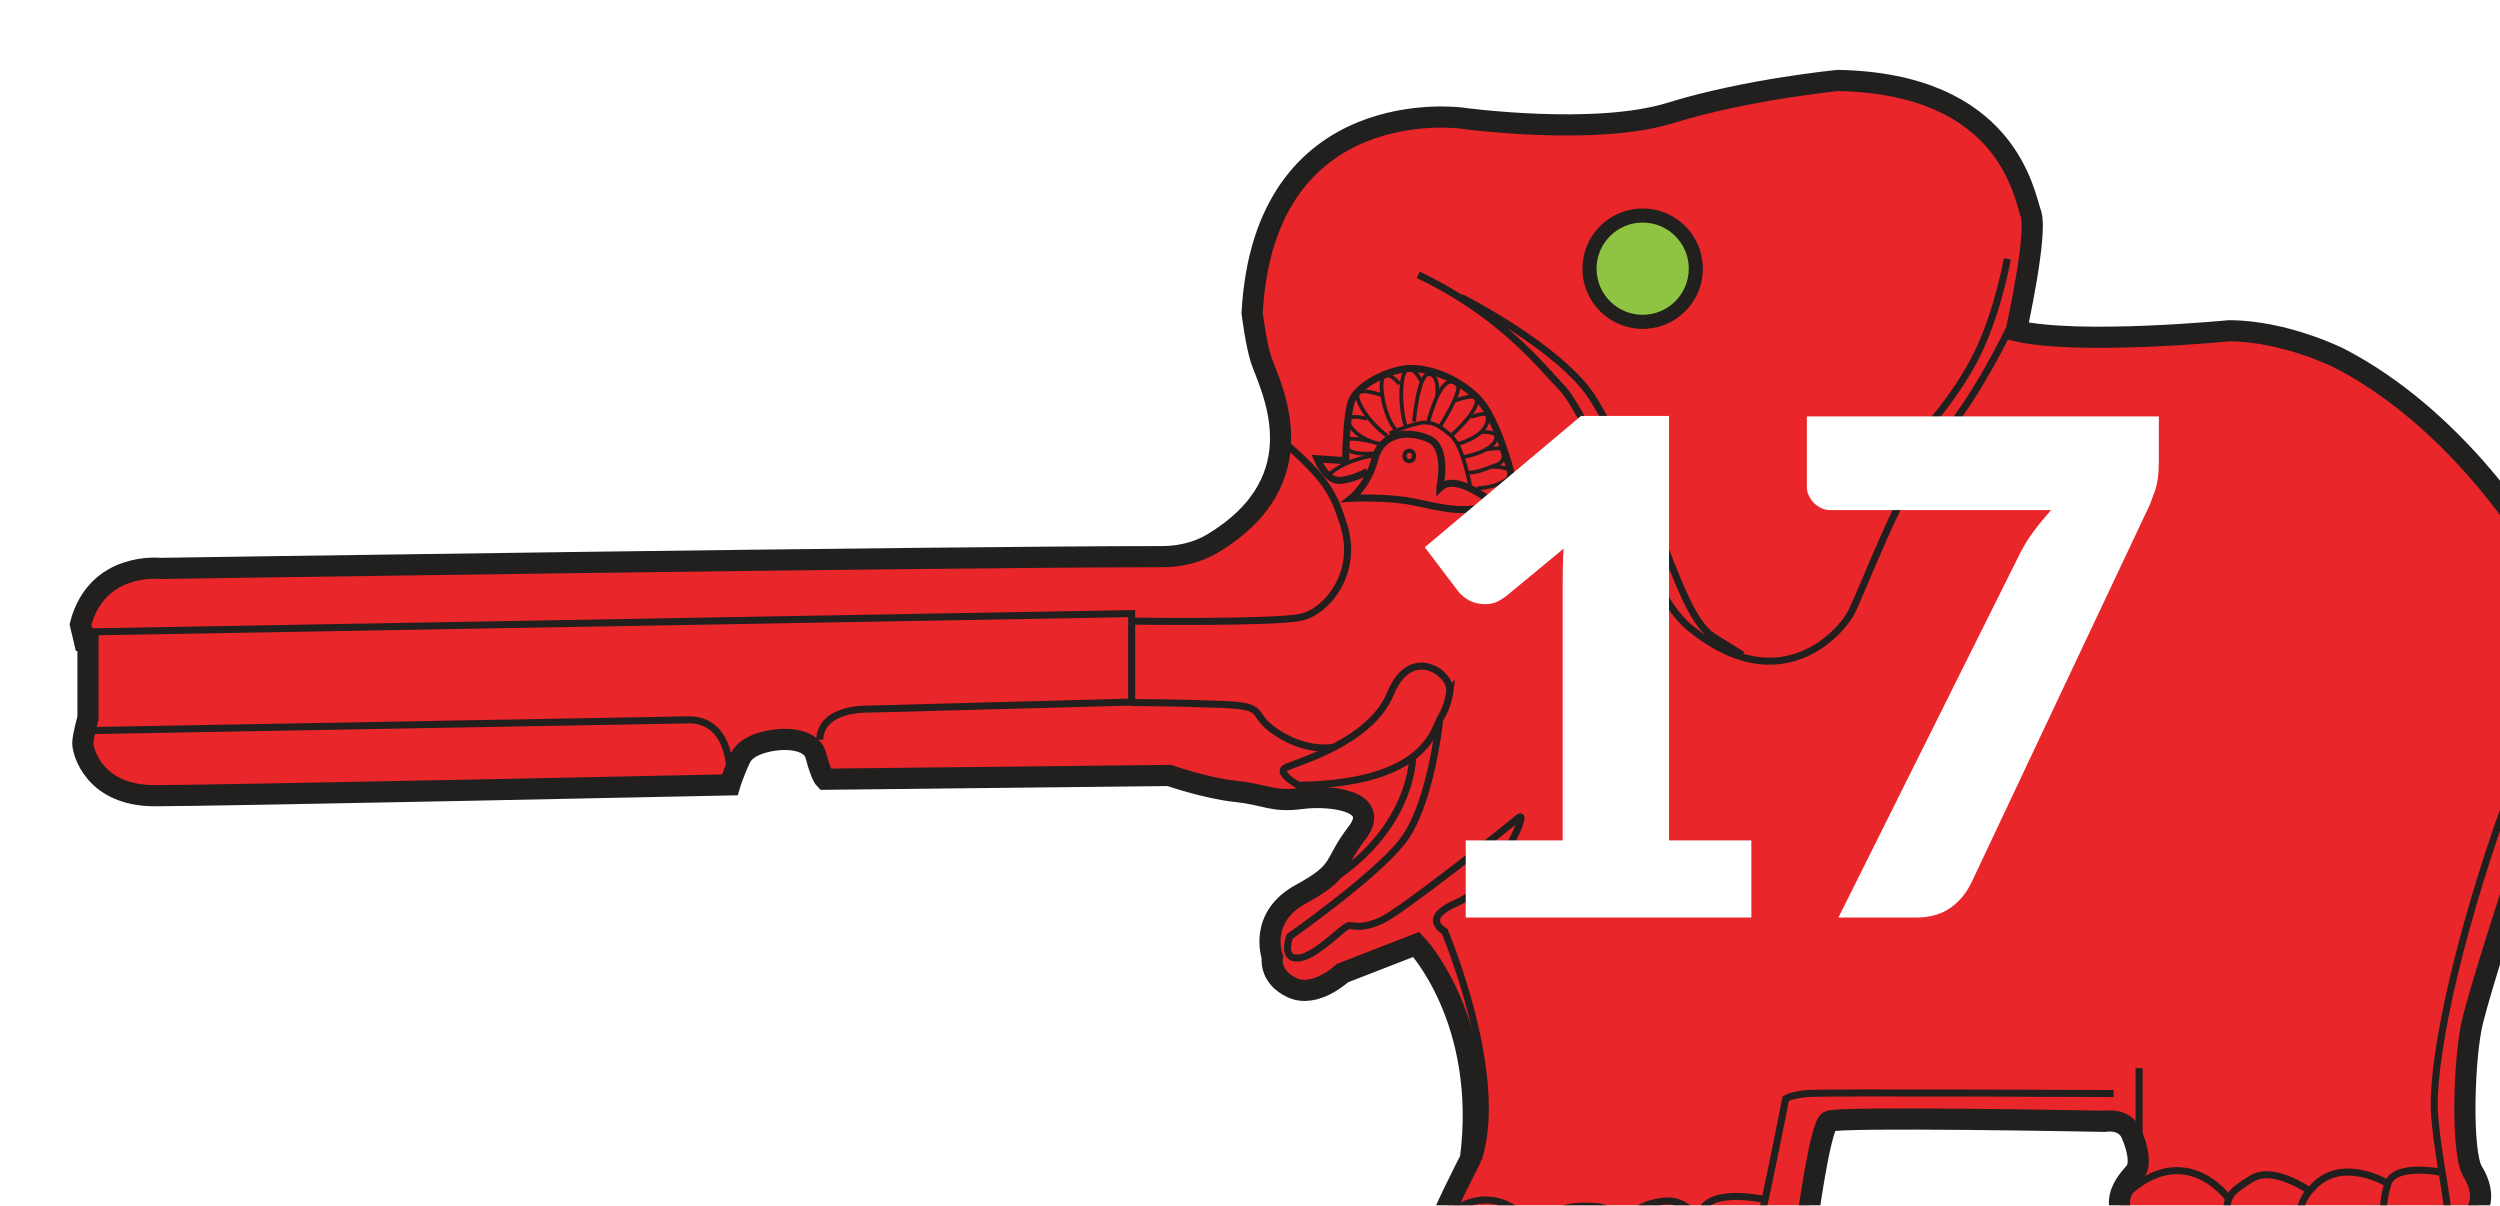 <?xml version="1.0" encoding="utf-8"?>
<svg xmlns="http://www.w3.org/2000/svg" xmlns:xlink="http://www.w3.org/1999/xlink" id="Layer_2" viewBox="0 0 53.13 25.62">
  <defs>
    <style>.cls-1{fill:#8ec441;stroke-width:.3px;}.cls-1,.cls-2,.cls-3,.cls-4,.cls-5{stroke:#221f1f;stroke-miterlimit:10;}.cls-6{fill:#fff;}.cls-2{stroke-width:.09px;}.cls-2,.cls-4,.cls-5{fill:none;}.cls-7{filter:url(#drop-shadow-1);}.cls-3{fill:#e9262a;stroke-width:.45px;}.cls-4{stroke-width:.15px;}.cls-5{stroke-width:.08px;}</style>
    <filter id="drop-shadow-1" filterUnits="userSpaceOnUse">
      <feOffset dx="1.48" dy="1.48"/>
      <feGaussianBlur result="blur" stdDeviation="1.06"/>
      <feFlood flood-color="#231f20" flood-opacity=".75"/>
      <feComposite in2="blur" operator="in"/>
      <feComposite in="SourceGraphic"/>
    </filter>
  </defs>
  <g id="Layer_1-2">
    <g class="cls-7">
      <path class="cls-3" d="m52.52,18.31s.38-3.64.38-4.1.04-2.8-.69-4.33c0,0-1.53-2.49-3.98-3.75,0,0-1.15-.58-2.34-.58,0,0-3.18.31-4.52,0,0,0,.46-2.07.31-2.49s-.5-2.76-4.1-2.83c0,0-1.95.19-3.56.69s-4.44.11-4.44.11c0,0-4.19-.58-4.45,4.14,0,0,.08.65.19.99.19.57,1.26,2.53-1.03,3.91-.18.11-.55.28-1.08.28-4.78,0-21.29.25-21.29.25,0,0-1.34-.15-1.69,1.19l.08.34h.08v1.65s-.11.38-.11.54.23,1.11,1.53,1.11,12.22-.23,12.22-.23c0,0,.08-.27.23-.58.17-.34.8-.38.8-.38,0,0,.69-.08.8.34s.19.5.19.5l7.32-.08s.77.27,1.42.34.77.23,1.38.15,1.72.04,1.19.73-.27.8-1.19,1.3-.61,1.34-.61,1.34c0,0-.08.42.42.65s1.07-.31,1.07-.31l1.57-.61s1.53,1.61,1.15,4.56c0,0-.73,1.42-.69,1.53s-.15.65.84.69h6.4s.54-.27.57-.57.31-2.34.5-2.45,5.86,0,5.86,0c0,0,.42-.08.57.27s.19.65.08.8-.84.77.27,1.46l6.26-.08s1.25-.38.64-1.38c-.25-.4-.19-2.45,0-3.21s.8-2.64.8-2.64l.38.84s.11.27.27-.11Z"/>
      <path class="cls-4" d="m.35,11.95l22.22-.39v1.88l-5.6.15s-1-.04-1.03.65"/>
      <path class="cls-4" d="m14.03,14.93s.03-1.18-.96-1.11l-12.84.23"/>
      <path class="cls-4" d="m29.34,13.17s-.04.35-.19.58-.27,1.42-3.03,1.46c0,0-.5-.27-.27-.38s1.8-.54,2.22-1.57,1.26-.46,1.26-.08Z"/>
      <path class="cls-4" d="m29.11,13.87s-.19,1.79-.8,2.55-2.38,2-2.38,2c0,0-.19.5.19.46s.96-.69,1.07-.69.27.08.69-.11,2.64-1.95,2.91-2.18-.5,1.46-1.3,1.8-.27.61-.27.61c0,0,1.29,3.03.72,4.84"/>
      <path class="cls-4" d="m28.54,14.63s0,1.38-1.57,2.49"/>
      <circle class="cls-1" cx="33.43" cy="4.23" r="1.13"/>
      <path class="cls-4" d="m26.85,14.4s-.53.12-1.18-.3-.15-.57-1.19-.61-1.92-.04-1.92-.04"/>
      <path class="cls-4" d="m22.6,11.72s2.99.04,3.56-.08,1.23-.96.92-1.95c-.21-.68-.38-1-1.26-1.76"/>
      <path class="cls-4" d="m52.18,15.74s-.11.88-.42,1.65"/>
      <path class="cls-4" d="m41.21,5.53s-.73,1.54-1.52,2.39c-.72.78-1.61,3.22-1.84,3.64s-1.49,1.84-3.37.34c0,0-.46-.31-.77-1.11s-1.55-3.57-1.99-4.02c-.47-.49-1.3-1.57-3.06-2.41"/>
      <path class="cls-4" d="m51.83,9.61s1.19,2.53-.04,5.94c-1.1,3.06-1.61,5.63-1.53,6.67s.38,2.15.27,2.45"/>
      <path class="cls-4" d="m29.12,8.88s.19-.84-.23-1.03-1-.15-1.15.42-.5.84-.5.84c0,0,.77-.04,1.34.08s1.11.27,1.69.04c0,0-.8-.69-1.15-.34Z"/>
      <path class="cls-4" d="m27.58,8.54s-.34.19-.61.19-.46-.46-.46-.46l.61.04s0-.84.11-1.23.87-.73,1.26-.73c.69,0,1.33.45,1.57.8.38.57.61,1.57.61,1.57,0,0-.04.46-.42.5"/>
      <path class="cls-4" d="m41.18,4.02s-.18,1.03-.59,1.92c-.47,1.01-1.28,1.84-1.28,1.84"/>
      <path class="cls-4" d="m29.57,4.84s2.1,1.06,2.79,2.13c.4.62.93,1.8,1.35,2.75.42.96.73,2.03,1.23,2.34s.61.38.61.38"/>
      <path class="cls-5" d="m29.77,8.88s-.15-.88-.42-1.11-.38-.27-.57-.27-.73.23-.73.23"/>
      <path class="cls-4" d="m35.32,25.47s.31,0,.46-.42.69-3.18.69-3.18c0,0,.11-.08.46-.11s6.51,0,6.51,0"/>
      <path class="cls-4" d="m36.01,24.01s-1.03-.23-1.3.19-.23,1.03-.23,1.03"/>
      <path class="cls-4" d="m34.6,24.47s-.2-.49-.74-.42-.92.31-.92,1.15"/>
      <path class="cls-4" d="m32.98,24.7s.08-.5-.57-.54-1.03.11-1.19.53-.15.69-.15.69"/>
      <path class="cls-4" d="m31.18,24.7s-.77-1.3-1.99-.3"/>
      <path class="cls-4" d="m50.38,23.43s-.96-.19-1.11.24-.11,1.07-.11,1.07"/>
      <path class="cls-4" d="m49.26,23.67s-1-.61-1.61.11c0,0-.34.27-.27.92"/>
      <path class="cls-4" d="m47.62,23.84s-.77-.55-1.23-.28-.5.38-.54.57-.04.73-.04.73"/>
      <path class="cls-4" d="m45.87,23.98s-.87-1.21-2.1-.14"/>
      <line class="cls-4" x1="43.98" y1="22.67" x2="43.98" y2="21.22"/>
      <path class="cls-5" d="m29.13,7.57s.46-.72.37-.86c0,0-.29-.45-.63.78"/>
      <path class="cls-5" d="m29.06,6.94s.06-.45-.17-.47-.32,1.01-.32,1.01"/>
      <path class="cls-5" d="m28.72,6.62s-.14-.32-.3-.24-.15.85-.03,1.18"/>
      <ellipse class="cls-2" cx="28.47" cy="8.21" rx=".1" ry=".11"/>
      <path class="cls-5" d="m28.26,6.68s-.2-.26-.33-.16.01.91.27,1.15"/>
      <path class="cls-5" d="m27.92,6.93s-.51-.19-.55-.03.27.63.63.88"/>
      <path class="cls-5" d="m27.57,7.42s-.37-.11-.39.03.26.43.66.5"/>
      <path class="cls-5" d="m27.63,7.9s-.5-.13-.52.01.09.3.66.24"/>
      <path class="cls-5" d="m27.73,8.2s-.62.07-.98.42"/>
      <path class="cls-5" d="m29.45,7.03s.36-.13.43-.06.01.32-.5.79"/>
      <path class="cls-5" d="m29.78,7.38s.3-.11.34-.04.06.42-.63.62"/>
      <path class="cls-5" d="m30.01,7.7s.26-.01.3.07-.03.33-.68.46"/>
      <path class="cls-5" d="m30.08,8.07l.33-.03s.19.26-.09.36-.37.16-.65.17"/>
      <path class="cls-5" d="m30.23,8.44s.4-.01.37.13-.03.13-.2.22-.49.11-.49.11"/>
      <path class="cls-5" d="m30.4,8.79s.13.1.13.19"/>
    </g>
    <path class="cls-6" d="m31.16,17.86h2.05v-5.37c0-.26,0-.54.02-.83l-1.21,1c-.08.06-.16.11-.23.14-.08.03-.15.04-.23.04-.13,0-.24-.03-.34-.08-.1-.06-.17-.12-.22-.18l-.72-.95,3.32-2.79h1.87v9.02h1.75v1.64h-6.07v-1.64Z"/>
    <path class="cls-6" d="m45.88,8.85v.95c0,.27-.03.49-.09.65-.06.17-.11.31-.17.42l-3.72,7.88c-.1.21-.24.39-.43.53-.19.14-.44.22-.75.22h-1.65l3.8-7.62c.1-.21.21-.4.33-.56.12-.17.25-.32.39-.48h-4.69c-.07,0-.13-.01-.19-.04-.06-.03-.11-.06-.16-.11s-.08-.1-.11-.16c-.03-.06-.04-.12-.04-.19v-1.49h7.49Z"/>
  </g>
</svg>